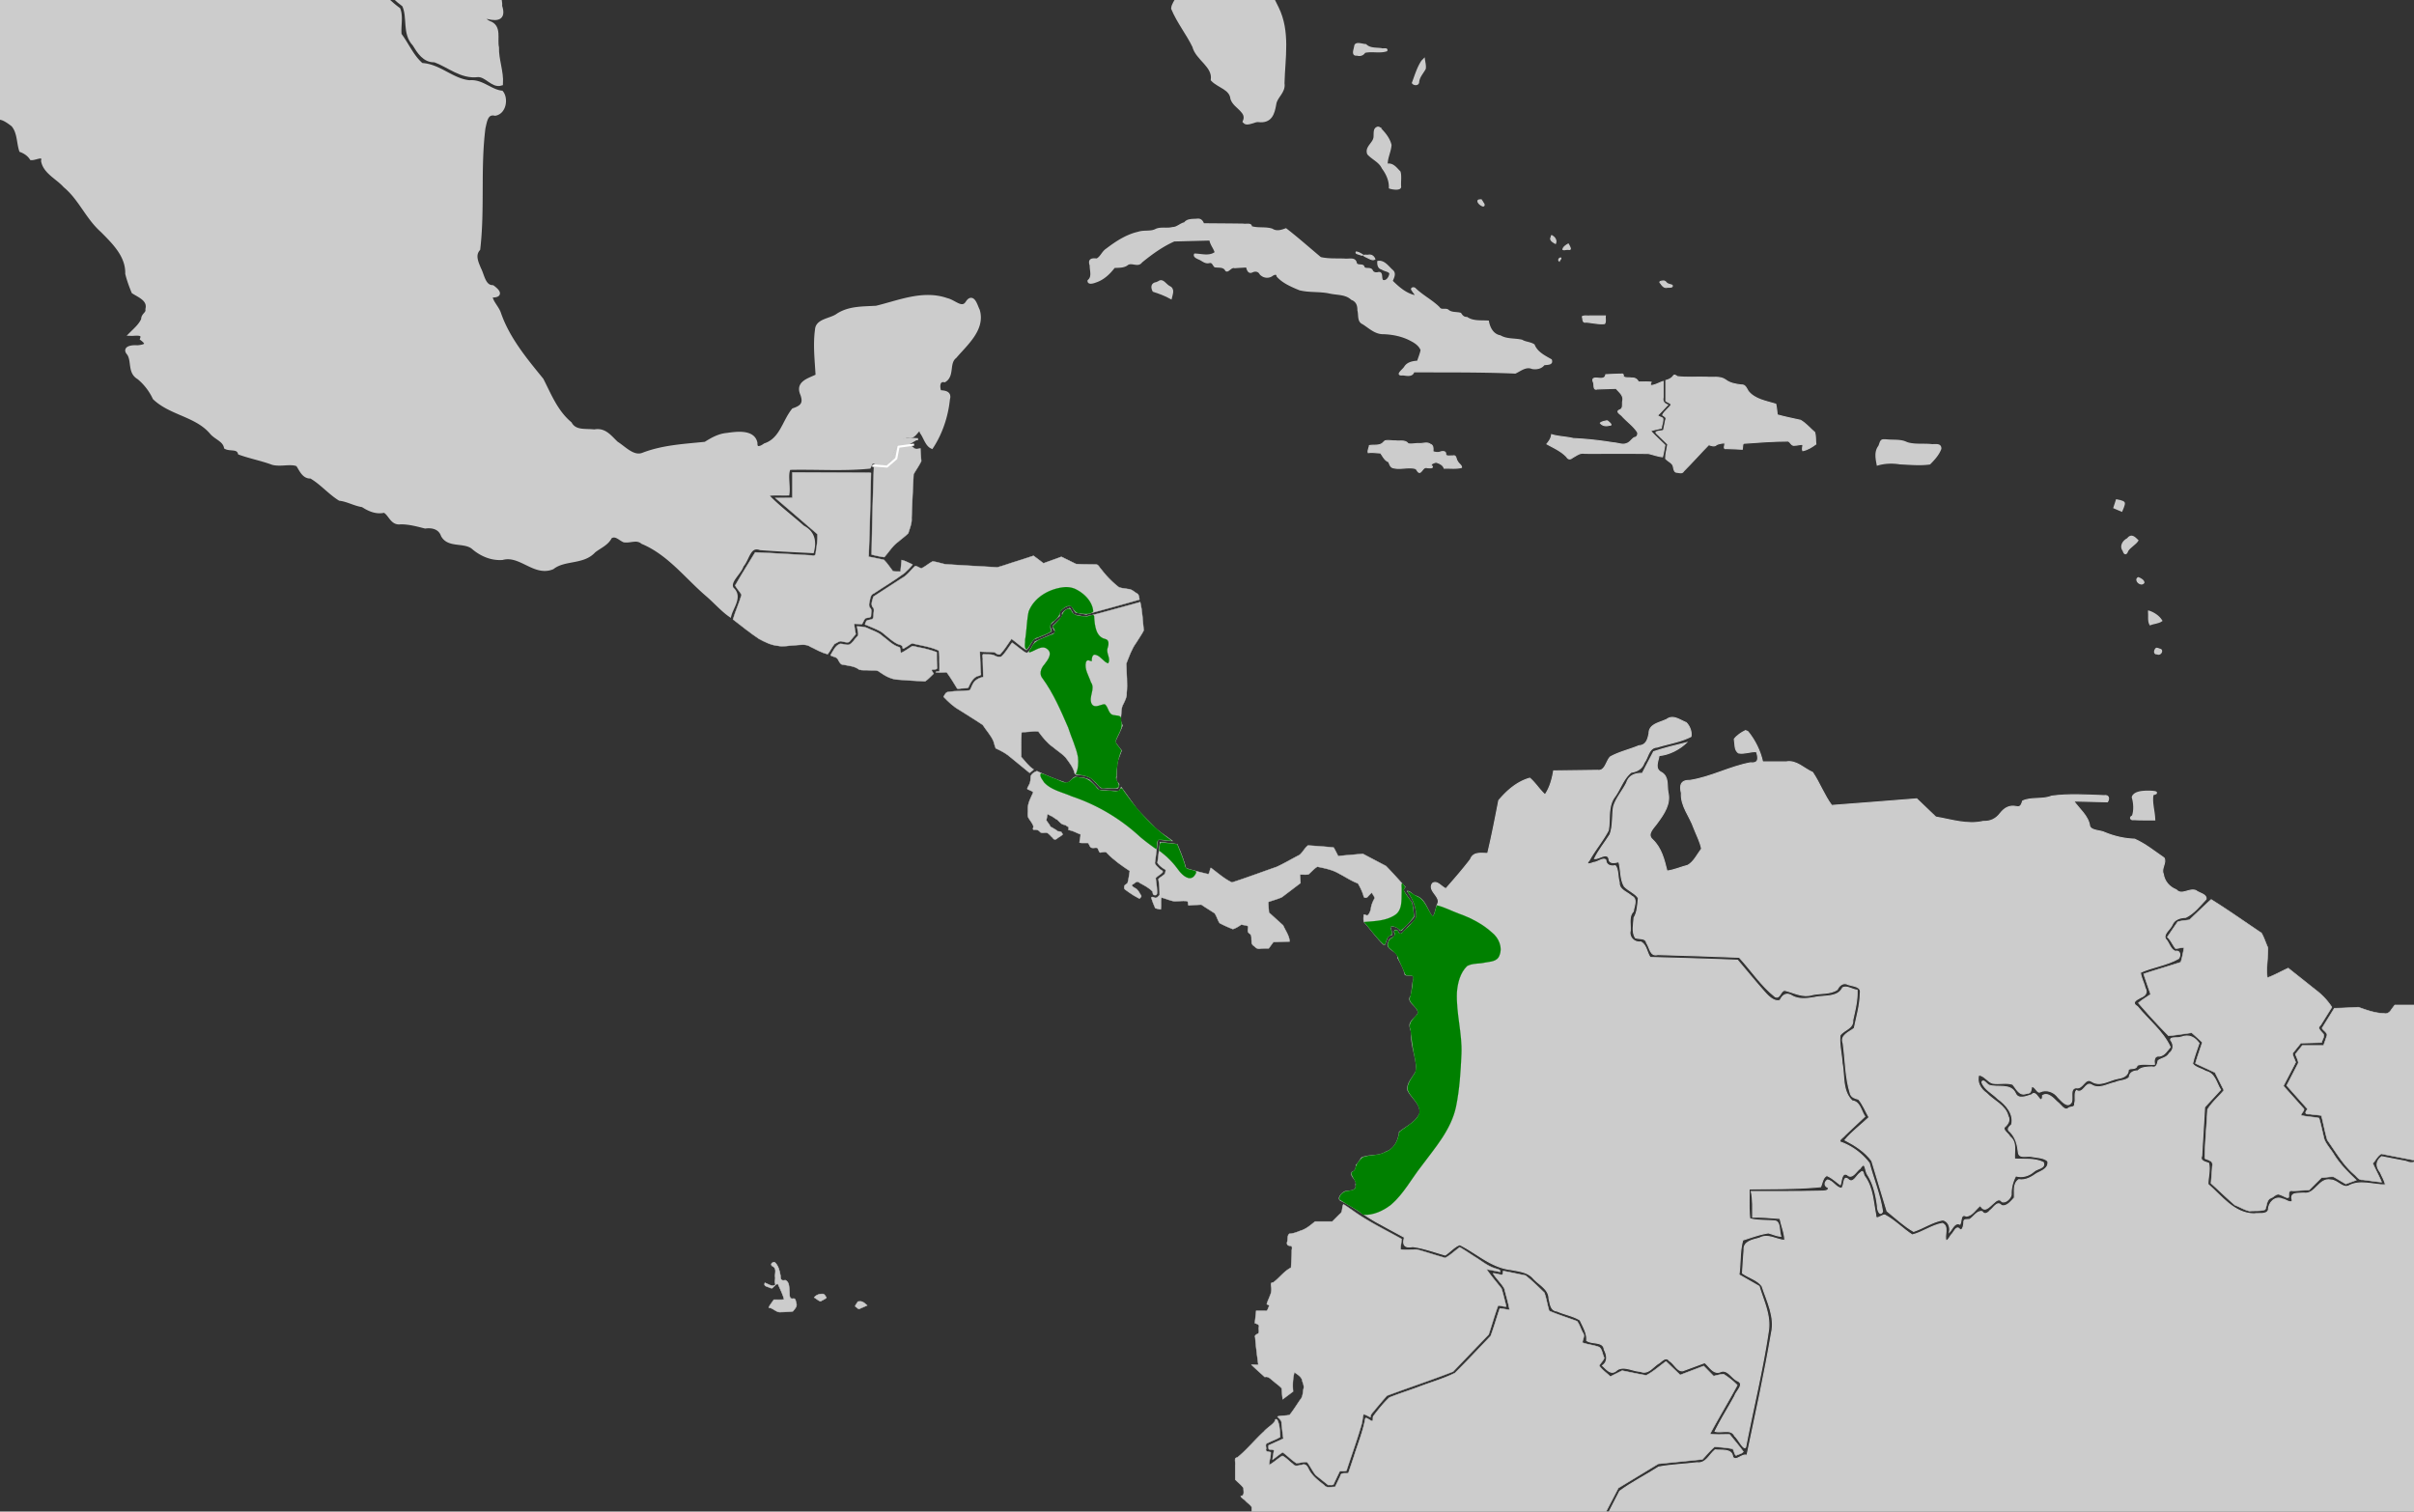 <svg xmlns="http://www.w3.org/2000/svg" width="1458" height="913" viewBox="0 0 385.763 241.565"><rect x="0" y="0" width="385.763" height="241.565" fill="#333333" stroke="none"/><g style="display:inline"><path style="fill:#ccc;stroke:#ccc;stroke-width:.343px;stroke-linecap:butt;stroke-linejoin:miter;stroke-opacity:1" d="M338.273 79.969s1.058.18 1.12.42c.062.241-.373 1.204-.373 1.204l-1.12-.481z"/><path style="opacity:1;fill:#ccc;fill-opacity:1;stroke:#ccc;stroke-width:.246;stroke-miterlimit:4;stroke-dasharray:none;stroke-opacity:1" d="M-29.327-11.31c-.804.109-1.014 1.14-.917 1.762.547.296 1.432.146 1.398-.6.006-.369.02-1.1-.481-1.163zM-36.775-13.638c-.092.83.732 1.45 1.38 1.836.181-.41.107-.943-.395-1.086-.338-.231-.614-.576-.985-.75zM216.46 7.705c-.1.394-.351 1.178.384 1.063.508.161.97 0 1.232-.43 1.132-.282 2.398.114 3.497-.253.19-.432-.637-.141-.84-.276-.847-.116-1.85.01-2.475-.644-.542-.016-1.646-.477-1.728.2l-.07.34zM227.248 9.765c-.708 1.057-1.056 2.314-1.506 3.484.2.32.938.367.925-.17.093-.816.684-1.413 1.052-2.096.087-.521-.079-1.042-.14-1.558l-.33.34zM220.189 20.36c-.829.186-.412 1.284-.645 1.869-.286.805-1.327 1.394-.938 2.373.71.795 1.85 1.225 2.322 2.247.684.937 1.186 2 1.138 3.171.282.13 1.833.412 1.716-.239-.06-.76.112-1.609-.09-2.314-.562-.554-1.116-1.4-2.057-1.176-.02-1.083.551-2.066.615-3.122-.26-1.068-1.036-2.001-1.828-2.756a.41.41 0 0 0-.233-.054zM191.184 35.08c-.648.036-1.484-.024-1.872.56-.7.129-1.188.772-1.955.766-.847.23-1.808-.065-2.606.272-.816.472-1.921.166-2.823.473-1.915.427-3.581 1.534-5.107 2.696-.643.41-.877 1.259-1.556 1.586-.863-.107-1.329.058-1.009.982-.02.81.413 1.822-.345 2.428-.051.61.832.333 1.174.194 1.246-.402 2.219-1.338 2.968-2.328.753-.057 1.572.037 2.19-.502.712-.354 1.633.423 2.162-.338 1.6-1.308 3.326-2.561 5.222-3.399l5.747-.148c.103.747.67 1.342.86 2.033-.975.739-2.205.313-3.306.284-.215.44.603.67.906.837.447.242.812.582 1.379.461.562-.161.648.396.932.668.62.103 1.422-.087 1.758.605.355.34.794-.672 1.403-.464.642-.055 1.285-.08 1.927-.122.102.438.284 1.123.91.778.487-.212 1.006-.11 1.252.369.498.564 1.351.68 1.955.186.318-.188.717-.3.774.186.916 1.03 2.286 1.597 3.552 2.128 1.558.395 3.206.174 4.782.517 1.203.274 2.589.124 3.532 1.02.828.316 1.056.984 1.045 1.792.211.717-.083 1.757.777 2.115 1.027.648 1.976 1.62 3.297 1.572 1.557.063 3.093.385 4.457 1.14.65.333 1.34.84 1.567 1.53-.13.618-.373 1.206-.573 1.805-.79.05-1.641.198-2.075.922-.293.47-1.553 1.325-.304 1.194.616.063 1.495.307 1.724-.492 5.412.023 10.827-.035 16.236.2.849-.401 1.71-1.154 2.712-.73.686.12 1.452-.027 1.865-.598.476-.099 1.425.04 1.153-.741-1.07-.606-2.28-1.195-2.744-2.389-.565-.386-1.345-.363-1.938-.726-1.15-.264-2.422-.081-3.457-.7-1.173-.199-1.74-1.322-1.918-2.353-1.154-.077-2.414.104-3.407-.582-.488.027-.793-.288-1.02-.666-.665-.191-1.465-.01-2.025-.54-.455-.247-1.065.143-1.401-.394-1.152-1.145-2.649-1.883-3.813-3.012-.212-.26-.789-.098-.431.247.089.27.597.681.473.903-1.516-.287-2.715-1.368-3.756-2.386.2-.543.63-1.219.036-1.705-.631-.556-1.297-1.58-2.264-1.401-.02.485.058 1.03.644 1.161.357.281 1.113.314 1.288.697-.014.56-.545 1.427-1.203 1.172-.356-.414.068-1.466-.777-1.222-.413.074-.786-.054-.925-.44-.301-.442-1.102-.036-1.299-.484-.079-.569-1.062-.065-1.23-.656-.17-.902-1.142-.511-1.82-.598-1.285-.051-2.647.049-3.874-.248-1.838-1.536-3.627-3.13-5.526-4.597-.72.274-1.508.52-2.21.056-1.075-.352-2.304-.054-3.341-.413.053-.588-.875-.28-1.236-.385-2.133-.033-4.265-.04-6.398-.061-.19-.53-.494-.837-1.115-.715z"/><path style="opacity:1;fill:#ccc;fill-opacity:1;stroke:#ccc;stroke-width:.246;stroke-miterlimit:4;stroke-dasharray:none;stroke-opacity:1" d="M184.841 45.188c-.813.114-.862.716-.539 1.33.955.303 1.937.67 2.828 1.17.16-.726.567-1.533-.347-1.92-.521-.28-.986-1.228-1.62-.727l-.322.147zM236.517 31.96c-.705.026-.042.716.263.834.412.28.445-.104.196-.365-.113-.167-.197-.488-.46-.468z"/><path style="opacity:1;fill:#ccc;fill-opacity:1;stroke:#ccc;stroke-width:.174;stroke-miterlimit:4;stroke-dasharray:none;stroke-opacity:1" d="M218.529 41.172c.338.161.866.496 1.183.236-.213-.49-.58-.745-1.137-.613-.825-.072-.823.054-.08.36z"/><path style="opacity:1;fill:#ccc;fill-opacity:1;stroke:#ccc;stroke-width:.174;stroke-miterlimit:4;stroke-dasharray:none;stroke-opacity:1" d="M216.734 40.276c-.177.274.45.322.619.421.115.07.687.17.292-.042-.282-.158-.582-.348-.91-.38zM247.851 37.963c-.225.448.42.776.716.941.206-.504-.1-.973-.555-1.216-.112-.161-.104.232-.16.275zM250.595 39.01c-.318.194-.803.474-.825.87.247.098.618-.086.91-.021.56.128.06-.58-.037-.832-.01-.013-.029-.025-.048-.017zM249.397 41.225c-.231.033-.43.316-.218.488.01-.103.363-.403.218-.488zM254.105 50.497c-.392.057-.911-.1-1.243.112.128.329-.009.996.571.868.99.06 1.998.349 2.985.237.217-.348.064-.828.116-1.218h-2.429zM265.777 44.91c-.222.018-.775.061-.39.362.266.407.56.783 1.115.629.222-.003.916.065.697-.32-.348-.127-.76-.16-1-.499-.112-.109-.257-.199-.422-.173zM221.029 70.74c-.55.588-1.473.33-2.193.477-.03.354-.3.802-.181 1.122.643-.1 1.312.037 1.963.05.381.497.66 1.203 1.298 1.41.177.384.26.88.782.969 1.147.282 2.378-.205 3.518.12.284.166.434.908.86.488.309-.32.487-.804 1.037-.627.575.028 1.105.083.541-.476.153-.19.697-.466.98-.369.486.167.986.418 1.154.93.913-.05 1.885.114 2.764-.133.014-.36-.5-.604-.627-.945-.315-.325-.151-1.08-.792-.88-.336-.066-1.036.174-1.12-.292.082-.523-.586-.447-.91-.318-.37.12-.757.037-1.115-.076.006-.437.106-1.015-.444-1.191-.497-.393-1.2-.048-1.79-.11-.57-.016-1.22.16-1.742.03-.436-.646-1.344-.345-2.003-.458-.553.025-1.175-.126-1.686.003l-.294.277zM256.746 67.26c-.324.074-.762.136-.995.35.35.45.923.5 1.444.347.59.047-.066-.478-.274-.646a.303.303 0 0 0-.175-.05z"/><path style="opacity:1;fill:#ccc;fill-opacity:1;stroke:#ccc;stroke-width:.174;stroke-miterlimit:4;stroke-dasharray:none;stroke-opacity:1" d="M258.689 59.796c-.695.014-1.388.056-2.082.085-.101.635-.623.624-1.171.572-.627-.08-1.12-.047-.784.673.153.402-.094 1.27.605 1.038l2.993-.098c.489.583 1.277 1.15 1.067 2.006-.104.503.149 1.192-.457 1.435-.78.294.187.7.432 1.06.785.839 1.774 1.532 2.389 2.501.129.389-.079.835-.53.872-.414.284-.67.765-1.183.94-.676.303-1.438-.09-2.142-.108a55.572 55.572 0 0 0-6.405-.685c-1.138-.275-2.374-.289-3.47-.617-.048.575-.39 1.046-.745 1.485 1.107.616 2.302 1.13 3.173 2.07.262.434.606.377.954.076.6-.306 1.145-.8 1.87-.65 3.412.015 6.832-.03 10.238.023.74.17 1.485.45 2.23.527.169-.608.255-1.236.38-1.854-.761-.76-1.588-1.488-2.296-2.283.558-.201 1.153-.292 1.73-.437.035-.513.316-1.052.227-1.55-.204-.232-.733-.226-.801-.536.558-.509 1.053-1.083 1.578-1.625-.575-.22-.863-.595-.715-1.202v-2.54c-.632.186-1.235.6-1.895.637-.297-.135-.084-.375-.03-.522-.67-.087-1.357-.019-2.034-.04-.178-.442-.586-.68-1.074-.627-.426-.096-1.01.052-1.348-.244.076-.228-.01-.481-.32-.383-.128-.001-.256 0-.384.001z"/><path style="opacity:1;fill:#ccc;fill-opacity:1;stroke:#ccc;stroke-width:.174;stroke-miterlimit:4;stroke-dasharray:none;stroke-opacity:1" d="M267.299 60.227c-.285.305-.683.473-1.085.582v3.267c.253.203.763.31.86.619-.387.59-1.087 1.002-1.372 1.632.296.218.72.395.468.821l-.322 1.616c-.31.181-1.539.108-1.14.484L266.515 71c-.1.76-.353 1.535-.34 2.293.416.477 1.201.684 1.256 1.408.078.337.135.826.62.78.36.067.786.207.993-.196 1.373-1.374 2.651-2.831 4.014-4.214.421.122.917.366 1.27-.023.394-.166.887-.259 1.289-.257.109.339-.356 1.053.277.894.843.014 1.686.07 2.528.11.064-.302 0-.687.173-.945 2.384-.181 4.778-.354 7.17-.36.375.147.524.81 1.05.669.4.022 1.054-.234 1.29-.086.009.297-.135.703-.022.952.781-.15 1.46-.595 2.088-1.048-.08-.611 0-1.293-.176-1.861-.748-.649-1.403-1.437-2.264-1.943-1.247-.27-2.498-.526-3.727-.867-.062-.575-.11-1.153-.238-1.718-1.545-.474-3.36-.738-4.406-2.069-.266-.426-.452-1.07-1.106-.994-.895-.11-1.813-.257-2.534-.826-.88-.611-2.019-.313-3.025-.41-1.545-.055-3.11.09-4.643-.098-.367-.207-.45-.431-.753.036z"/><path style="opacity:1;fill:#ccc;fill-opacity:1;stroke:#ccc;stroke-width:.246;stroke-miterlimit:4;stroke-dasharray:none;stroke-opacity:1" d="M300.904 70.326c-.472.057-.443.796-.71 1.102-.586.869-.347 1.927-.173 2.855 1.17-.34 2.384-.387 3.588-.189 1.58.069 3.201.245 4.762.02.694-.695 1.414-1.49 1.745-2.405.025-.883-.969-.53-1.564-.627-1.27-.12-2.623.083-3.838-.313-.966-.506-2.174-.312-3.243-.439a9.856 9.856 0 0 0-.567-.004z"/><path style="opacity:1;fill:#ccc;fill-opacity:1;stroke:#ccc;stroke-width:.347;stroke-miterlimit:4;stroke-dasharray:none;stroke-opacity:1" d="M342.895 126.53c-.68.017-1.88.157-2.063.88.277.95.346 2.111.015 3.05-.487.142-.337.548.163.445 1.078.08 2.16.034 3.24.046-.04-1.333-.543-2.745-.267-4.045.2.017.896-.194.363-.307-.478-.081-.967-.074-1.451-.069z"/><path style="opacity:1;fill:#ccc;fill-opacity:1;stroke:#ccc;stroke-width:.246;stroke-miterlimit:4;stroke-dasharray:none;stroke-opacity:1" d="M339.96 86.138c-.695.353-1.174 1.192-.634 1.874.174.612.465.598.655.013.405-.664 1.22-1.02 1.625-1.648-.521-.503-1.02-1.044-1.6-.27zM341.692 92.354c-.603.375.426 1.347.879.758.014-.338-.574-.67-.879-.758zM343.383 97.699c.067.677-.108 1.502.209 2.101.586-.223 1.338-.248 1.831-.602-.433-.706-1.242-1.243-2.04-1.499zM344.593 103.637c-.28.223-.445.938.167.83.448.307.994-.62.34-.691-.16-.065-.33-.14-.507-.139z"/><path style="opacity:1;fill:#ccc;fill-opacity:1;stroke:#ccc;stroke-width:.615;stroke-miterlimit:4;stroke-dasharray:none;stroke-opacity:1" d="M-65.054-44.09c.652 1.138.311 2.743 1.205 3.703 5.216-.04 10.435-.89 15.65-1.258.564.213 2.533-.768 2.203.286-.242.674-.716 1.821.471 1.867 8.552 3.148 17.12 6.27 25.764 9.176 6.638-.008 13.275-.048 19.913-.074.375-1.106-.817-3.534.74-3.643 4.122-.345 8.273-.155 12.407-.208 2.89 2.71 5.361 5.894 8.596 8.227 1.237.66 3.002.665 3.194 2.334l3.753 8.476c2.925 1.256 5.742 2.909 8.787 3.813 1.982-1.367 2.296-4.066 3.28-6.09.837-.062 1.957-.053 2.22-1.02 1.276-.137 2.486.922 3.846.538 1.523-.277 2.952-.29 3.957 1.03 1.466 1.357 3.421 2.36 4.574 3.945C57.696-7.978 59.95-2.6 64.55.808c.927 1.989-.02 4.495 1.648 6.258.737 1.206 1.626 2.658 3.279 2.583 2.286.836 4.26 2.694 6.878 2.367 1.398-.061 2.392 1.792 3.718 1.363.13-1.908-.69-3.844-.64-5.795-.307-1.381.485-3.36-1.273-3.938-.694-.352-1.735-1.193-.172-.897 1.713.415 2.552.031 1.943-1.786.167-1.008-.94-3.102.794-2.731 1.252-.176 1.185-1.564 1.578-2.372 1.173-.277 2.412-.493 3.365-1.347 1.094-.457 1.365-1.358.42-2.136.12-.814 1.773-1.123 2.202-.257 1.192.6 2.603-.503 3.792-.78 2.242-.807 3.249-3.095 5.305-4.2 2.242-1.59 4.51-3.503 7.457-3.481 2.305-.12 4.747-1.224 6.87.071 1.974.924 4.329 1.62 6.42.85-.82-.755-.94-2.54.273-2.915 2-.539 2.738 1.628 4.124 2.49 1.523.808 2.12 2.692 3.924 3.039.883.358.878 1.813 1.827.56 1.213-.705 3.242-1.886 4.248-.27.613.573.273-1.291-.224-1.634-.432-.258-.921-1.084.01-.795 1.12.094 2.399.71 3.438.53-.74-1.233-.663-1.839.952-2.024 1.04.062 1.07-1.876.648-1.81-.677.516-2.108 1.358-2.77.53.253-.96-.623-1.605-1.53-1.138-.855.477-2.205-.329-2.13-1.082.63-1.52 1.53-1.928 3.018-1.217 4.372.69 8.6-1.162 12.975-.81.43-.525.637-1.912 1.33-2.008.84.92.949 2.93 2.639 2.318 1.252-.027 2.832.071 3.403-1.29.992 1.044 2.36 1.5 3.773.981.822.092 1.93-.711 2.62-.288.075 1.312 2.085.877 2.868 1.611 2.02 1.059 4.116 2.343 5.178 4.356 3.042-.624 5.628-2.583 8.627-3.267 3.225 1.538 4.872 4.947 7.433 7.249.607.32 1.633.028 1.64 1.045.412 1.425.742 2.87 1.118 4.304-1.594 1.44-1.3 3.667-1.517 5.568.482-.147 1.5-2 1.816-.919 1.448 1.51-.3 2.478-.388 3.649.888 2.132 2.379 3.98 3.373 6.028.5 2.02 3.252 3.096 2.967 5.354 1.007 1.048 2.961 1.33 3.133 3.045.477 1.377 2.69 1.946 1.971 3.66.456.5 1.579-.336 2.244-.218 1.856.216 2.242-1.083 2.497-2.574.167-1.273 1.546-1.951 1.316-3.328.094-4.012.955-8.253-.918-12.028-.936-1.93-2.047-3.822-2.037-6.028-.017-1.576-.402-3.021-1.533-4.2-1.665-2.147-3.07-4.507-3.415-7.216-.478-2.614-1.599-5.1-2.068-7.69.844-1.985.477-4.251 1.498-6.212.82-1.594.96-4.001 2.845-4.772.644-1.133.365-3.037 1.652-3.73.364.145 1.445 1.265 1.436.342-.51-.6-.464-1.592.584-1.31 1.592.295 2.819-.25 3.728-1.539 1.246-1.39 2.733-2.588 4.673-2.848 1.5-.525-.72-.418-1.18-.453-31.456-.32-62.917-.152-94.376-.214-60.393-.006-120.785-.002-181.177-.003l.277.5z"/><path style="opacity:1;fill:#ccc;fill-opacity:1;stroke:#ccc;stroke-width:.615;stroke-miterlimit:4;stroke-dasharray:none;stroke-opacity:1" d="M-47.66-40.689c-5.138.64-10.313.994-15.468 1.493 1.112.562 1.555 1.647 1.143 2.79-.055 1.502 2.296 2 1.899 3.656-.314 1.155.952 1.54 1.204 2.489 1.234 1.025 1.213 2.63 1.917 3.909 1.06.826 1.61 1.995 1.37 3.326-.062 1.398 2.069 1.651 1.797 3.178-.16 2.998 2.574 4.928 5.042 6.148 3.102 1.998 5.946 4.57 7.979 7.563-1.063 1.585-.28 3.6-.91 5.282-1.492.715-3.358.013-4.981.038-1.478-.37-1.725-.164-.56.909 1.064 1.122 3.1 1.509 3.121 3.326.487 1.032 2.022.295 2.754 1.127 1.442.573 2.265 2.298 3.815 2.517 1.818-.063 1.37-2.566 2.636-3.146 1 .447.863 1.478.494 2.261.293.884.692 1.759.735 2.689 1.477.704 2.966 1.514 4.426 2.267 2.576 2.686 2.978 6.802 1.684 10.158-.353.88-.824 2.12.737 1.748 1.048-.178 2.105.028 2.14 1.21.662.388 1.642.294 2.088 1.116 1.37 1.615 3.469 2.374 4.82 4.04 1.18 1.246 2.517 2.356 4.03 3.15 1.033.963 1.164 2.384 1.119 3.655.882 1.296 2.507.629 3.323-.347 1.968-1.374.822-4.278-.895-5.388-.963-.786-.25-2.364-1.64-2.882-.495-.408-1.468-1.32-1.536-.163-.911.26-2.608.404-3.148-.054-.227-3.883-2.008-7.54-3.73-10.999-.723-1.273-2.08-2.293-1.79-3.913-.28-2.205-.946-4.567-3.094-5.732-1.647-1.333-2.904-3.083-4.09-4.804-.273-1.541-2.317-1.925-2.978-3.034-.015-1.755.281-3.691-.986-5.127-.734-.66-2.16-.16-3.11-.329.878-.55 1.649-1.575.573-2.356-.783-.73-2.914.137-2.698-1.466.48-1.64-.83-2.576-1.91-3.603l-5.477-5.452c-.346-2.638.341-5.672-1.597-7.864-1.194-1.455.212-3.297.31-4.903.1-.735.264-1.806 1.294-1.215 1.82.393 3.33 1.626 4.8 2.517.16-.407-.526-1.801.417-1.282 1.703.72 2.605 2.426 4.042 3.408.885.229 2.664-.397 2.49 1.093.567 2.333.178 5.252 2.377 6.876.825 1.2.3 2.836 1.192 4.07.731 1.12.948 3.119 2.547 3.312.522 1.326.173 3.288 1.923 3.895 1.614.357.515 2.255 1.772 2.96 1.934 1.641 3.833 3.558 6.23 4.463.742.742 2.723-.224 2.578 1.307-.284 1.19-.871 2.679.406 3.584 1.058 1.206 2.701 1.458 4.129 1.913.103 1.012 1.025 1.727.914 2.807.998.285 2.54-.558 3.134.769.586 1.112 1.82 2.542.562 3.615-.606.932-2.07 2.586-.427 3.329 2.173 1.006 4.11 2.41 6.058 3.73.842-.46 2.036.482 2.728 1.004 1.005 1.154.872 2.764 1.295 4.076.692.26 1.286.685 1.663 1.265.645.054 2.112-.864 1.851.433.321 1.784 2.384 2.678 3.515 3.972 2.44 2.013 3.57 5.053 5.936 7.149 1.906 1.917 4.071 4.02 3.998 6.89.244.997.608 1.985.99 2.907 1.039.661 2.608 1.248 2.234 2.78.118.761-.697.846-.681 1.632-.397.932-1.195 1.61-1.905 2.318.703.025 2.112-.304 1.732.772 1.158.88.706 1.219-.732 1.35-.642-.07-2.262.042-1.387.998.816 1.2.08 2.99 1.603 3.854a9.38 9.38 0 0 1 2.518 3.261c2.616 2.492 6.741 2.696 9.112 5.522.737.861 2.037 1.176 2.285 2.348.728.379 1.903-.084 2.223.913 1.709.615 3.546.961 5.261 1.601 1.287.349 2.908-.23 4.006.263.528.786.964 2.005 2.106 1.914 1.684.964 2.956 2.521 4.612 3.558 1.284.158 2.378.836 3.66 1.025 1.047.678 2.18 1.19 3.458.883.978.487 1.197 2.08 2.616 1.855 1.37-.001 2.656.35 3.91.674 1.201-.164 2.394.161 2.82 1.39.933 1.718 3.34.81 4.784 1.878 1.292 1.134 2.932 1.883 4.728 1.758 2.885-.794 5.143 2.689 8.005 1.504 1.913-1.503 4.861-.719 6.598-2.617.925-.754 2.117-1.172 2.633-2.278.863-.582 1.53.27 2.225.575 1.013.158 2.003-.497 2.944.276 4.276 1.787 7.075 5.613 10.496 8.513 1.134.988 2.278 2.27 3.42 3.083.372-1.313 1.767-2.938.377-4.129-.742-1.181 1.2-2.509 1.58-3.751.926-1.018 1.11-3.407 2.944-2.747 2.76.215 5.526.333 8.29.476.405-1.635.112-2.994-1.504-3.83-1.933-1.733-4.18-3.373-5.867-5.234 1.124-.246 2.297-.104 3.44-.145.179-1.272-.344-3.221.25-4.091 4.255-.11 8.558.226 12.786-.19.23-.394.217-1.037.994-.705 1.769.824 2.2-.923 2.92-2.126.516-1.026 1.18-2.25 2.579-2.06.95.094 1.47-2.063 1.91-.626.531.687.831 1.935 1.587 2.3 1.467-2.249 2.35-4.954 2.614-7.605.316-1.038-.602-1.073-1.344-1.12-.312-.687-.368-2.079.778-1.88 1.33-.82.403-2.807 1.662-3.79 1.762-2.071 4.563-4.392 3.679-7.386-.318-.575-.758-2.512-1.616-1.324-.868 1.501-2.135-.078-3.334-.33-3.782-1.345-7.633.34-11.285 1.22-2.103.13-4.302.02-6.142 1.218-1.045.795-3.228.809-3.342 2.25-.347 2.468-.041 4.962.092 7.435-1.375.685-3.285 1.084-2.44 2.953.533 1.496-.055 2.06-1.408 2.513-1.514 1.881-1.92 4.736-4.551 5.606-.62.475-1.56.84-1.509-.331-.367-1.923-3.097-1.53-4.555-1.32-1.306.112-2.412.76-3.452 1.413-3.351.347-6.765.507-9.943 1.733-1.585.643-3.007-1.01-4.271-1.798-1.05-.976-1.877-2.237-3.54-1.904-1.411-.176-3.09.198-3.885-1.246-2.223-1.856-3.27-4.53-4.526-6.995-2.662-3.26-5.413-6.58-6.797-10.575-.304-.97-1.397-1.932-1.363-2.89 1.58.08 1.472-.501.305-1.356-1.417-.017-1.606-1.926-2.138-2.9-.422-1.029-.982-2.205-.133-3.174.75-6.413.018-12.936.833-19.35.248-.982.377-2.594 1.847-2.263 1.5-.255 1.797-2.457 1.02-3.402-1.797-.218-3.153-1.85-5.098-1.656-2.795-.253-4.843-2.637-7.665-2.76-1.536-1.3-2.31-3.25-3.5-4.83-.144-1.31.273-2.87-.189-4.04-4.792-3.518-7.028-9.142-9.334-14.305-1.784-1.28-3.41-2.954-5.286-4.001-2.115-.086-4.296-.394-6.327.133-1.652-.311-1.367 2.033-2.13 3.004-.679 1.49-1.73 3.962-3.878 3.113-3.06-1.022-5.884-2.6-8.824-3.895-1.41-3.23-2.821-6.458-4.232-9.686-3.864-1.028-6.081-4.545-8.916-7.001-1.125-.94-1.923-2.633-3.669-2.142-3.221.03-6.44.192-9.658.314-.482 1.036.48 3.578-1.083 3.486-6.831.055-13.704.347-20.51.257-9.229-3.337-18.543-6.554-27.707-9.995-.13-.414.653-1.272.208-1.473z"/><path style="opacity:1;fill:#ccc;fill-opacity:1;stroke:#ccc;stroke-width:.061;stroke-miterlimit:4;stroke-dasharray:none;stroke-opacity:1" d="M144.674 70.282c-.612.013-.795.713-1.085 1.117-.619 1.051-1.191 2.14-1.85 3.162-.688.049-1.403-.185-2.075-.165a793.91 793.91 0 0 0-.375 14.236c.662.168 1.36.329 2.027.404.741-.814 1.3-1.791 2.219-2.448.529-.468 1.138-.885 1.619-1.384.216-.784.586-1.543.522-2.372.084-2.347.196-4.694.317-7.04.398-.705.895-1.388 1.23-2.106-.066-.675-.103-1.352-.145-2.028-.371.084-.82.217-1.107-.121-.222-.208-.57-.375-.728-.602.033-.22.638-.682.236-.65-.268.004-.537-.003-.805-.003z"/><path style="opacity:1;fill:#ccc;fill-opacity:1;stroke:#ccc;stroke-width:.061;stroke-miterlimit:4;stroke-dasharray:none;stroke-opacity:1" d="M126.622 77.52v2.03l-2.72.032c2.238 1.936 4.51 3.843 6.729 5.793.042.956-.102 1.925-.264 2.87.013.465-.197.653-.667.513-3.008-.157-6.014-.365-9.023-.48-1.065 1.768-2.191 3.511-3.2 5.304.3.517.732.96 1.029 1.473-.394 1.331-.984 2.603-1.373 3.935 1.367 1.056 2.71 2.148 4.152 3.107.948.511 1.937 1.01 3.035 1.113.863.189 1.745-.055 2.617-.077.864-.047 1.827-.287 2.593.24.885.437 1.772.94 2.732 1.183.422-.515.696-1.149 1.11-1.654.408-.149.775-.573 1.236-.374.412.049.971.332 1.257-.116.3-.348.586-.707.881-1.059-.071-.548-.226-1.133-.237-1.662.41-.01.842.088 1.239.048.2-.286.295-.69.54-.916.293-.159.957-.02.903-.458-.022-.435.225-.951-.197-1.263-.25-.418-.017-.943.05-1.39.073-.377.197-.726.596-.873 1.63-1.094 3.332-2.092 4.904-3.264.458-.416.93-.87 1.29-1.346-.576-.249-1.137-.61-1.751-.736-.085.616-.094 1.24-.177 1.857-.399-.044-.869.04-1.225-.082-.48-.596-.887-1.275-1.432-1.806-.806-.187-1.621-.33-2.433-.492.178-4.459.27-8.92.37-13.381-.231-.104-.647-.015-.94-.05-3.875-.03-7.75-.033-11.624-.048v2.03z"/><path style="opacity:1;fill:#ccc;fill-opacity:1;stroke:#ccc;stroke-width:.061;stroke-miterlimit:4;stroke-dasharray:none;stroke-opacity:1" d="M162.297 89.747c-.977.3-1.946.66-2.928.922-2.778-.17-5.561-.31-8.337-.499-.66-.143-1.32-.37-1.985-.452-.625.318-1.158.816-1.785 1.106-.357-.049-.671-.357-1.013-.364-.72.646-1.259 1.49-2.14 1.95l-4.539 2.946c-.14.582-.528 1.332.027 1.826.133.358-.017.805-.01 1.199-.017.252-.025.598-.373.61-.303.13-.77.038-.838.441-.046.13-.283.413 0 .426.822.362 1.688.67 2.456 1.122.857.632 1.61 1.415 2.56 1.918.33.146.943.177.837.676.14.215.44-.131.602-.184.324-.173.623-.473.962-.568 1.405.352 2.883.526 4.199 1.14.193.691.1 1.44.136 2.155v1.157c-.157.059-.539-.01-.592.16.572.093 1.164.008 1.743.018.62.823 1.141 1.71 1.676 2.581.25.128.578-.049.855-.013.303-.044.664.008.931-.14.296-.675.661-1.407 1.345-1.783.313-.124.816-.09.635-.548-.054-1.14-.096-2.28-.139-3.42.79.084 1.6.029 2.382.128.227.19.527.406.838.32.718-.744 1.238-1.645 1.842-2.476.8.582 1.535 1.27 2.381 1.781.35-.267.504-.748.756-1.105.162-.344.355-.656.767-.735.824-.394 1.723-.674 2.49-1.161-.1-.334-.252-.751-.196-1.076l1.484-1.366c-.03-.357-.123-.736.274-.931.388-.428.969-.673 1.533-.748.33.32.457.83.77 1.125.572.088 1.146.255 1.714.296 2.825-.787 5.665-1.54 8.476-2.359-.071-.372-.061-.854-.483-1.018-.436-.282-.825-.67-1.385-.665-.482-.125-1.038-.101-1.471-.323a15.715 15.715 0 0 1-2.751-2.804c-.269-.24-.421-.707-.768-.796-1.094-.037-2.206-.005-3.289-.085l-2.339-1.146-2.856 1.035-1.588-1.198-2.866.926z"/><path style="opacity:1;fill:#ccc;fill-opacity:1;stroke:#ccc;stroke-width:.061;stroke-miterlimit:4;stroke-dasharray:none;stroke-opacity:1" d="M137.066 100.784c.061.365.218.754-.157 1.01-.396.419-.683 1-1.23 1.248-.48.088-.968-.171-1.429-.146-.788.283-1.087 1.101-1.487 1.744-.13.216.337.203.445.305.4.073.678.288.815.662.171.298.36.657.774.627.856.185 1.799.215 2.503.787.525.153 1.131.054 1.689.107.53.072 1.154-.133 1.573.271.895.626 1.894 1.202 3.03 1.224 1.412.115 2.83.198 4.243.263.523-.331.916-.82 1.37-1.23-.169-.291-.614-.705.007-.647.234-.02.646-.044.544-.382-.068-.796-.064-1.596-.063-2.394-.906-.322-1.826-.595-2.778-.752-.38-.055-.782-.234-1.146-.212-.595.359-1.166.807-1.79 1.089-.128-.282-.052-.686-.226-.908-1.14-.305-1.922-1.229-2.842-1.887-.642-.582-1.525-.797-2.295-1.18-.514-.258-1.102-.229-1.662-.278l.112.679zM177.976 97.388c-1.512.392-3.01.868-4.545 1.161-.626-.057-1.237-.209-1.852-.33l-.615-1.045c-.493.164-1.023.453-1.25.92.144.356-.021.598-.324.813l-1.155 1.123c.02.413.236.772.565 1.028l-3.395 1.48c-.405.6-.671 1.338-1.253 1.802-.456-.015-.78-.454-1.15-.673-.424-.31-.843-.681-1.273-.954-.57.737-1.015 1.588-1.71 2.222-.369.123-.848.022-1.151-.206-.523-.213-1.143-.1-1.703-.172-.32.042-.036.676-.113.956.026.896.06 1.791.077 2.687-.71.137-1.399.51-1.696 1.177-.193.293-.25.728-.486.945-1.106.153-2.232.069-3.331.252-.48 0-.639.453-.83.793.751.78 1.537 1.538 2.496 2.081 1.244.81 2.539 1.566 3.758 2.4.561.86 1.287 1.636 1.708 2.575.14.383.208.807.375 1.173.887.396 1.74.864 2.46 1.512.984.798 1.962 1.604 2.943 2.406.21-.18.496-.33.654-.54-.807-.516-1.353-1.312-1.984-2.004.027-1.297-.055-2.602.05-3.895.182-.141.519-.03.748-.097.642-.013 1.305-.178 1.936-.078.678.907 1.371 1.824 2.324 2.483.657.556 1.41 1.025 2.007 1.636.566.77 1.193 1.526 1.444 2.459.044.304.317.384.593.367.912.038 1.94.195 2.527.951.357.376.711.754 1.067 1.13.915.042 1.831.042 2.747.035.156-.316.375-.64-.01-.894-.42-.328-.182-.848-.198-1.294.088-.75.013-1.532.214-2.258l.588-1.567c-.342-.462-.738-.903-1.037-1.385.371-.872.863-1.706 1.177-2.595-.11-.425-.406-.806-.257-1.26.107-.752-.005-1.556.414-2.23.244-.542.56-1.067.507-1.679.172-1.581-.04-3.177-.053-4.751.458-1.13.832-2.308 1.567-3.31.394-.666.889-1.31 1.219-1.99-.173-1.509-.206-3.042-.563-4.524l-4.232 1.164z"/><path style="opacity:1;fill:#ccc;fill-opacity:1;stroke:#ccc;stroke-width:.061;stroke-miterlimit:4;stroke-dasharray:none;stroke-opacity:1" d="M165.635 123.256c-.369.13-.738.406-.915.75-.043.5-.006 1.024-.302 1.467-.062.259-.52.658-.03.735.224.14.587.213.73.415-.385.88-.923 1.752-.859 2.745.035.423-.09.893.061 1.285.262.476.682.892.828 1.416.004.17-.225.56.11.54.348-.032.718.01.919.328.261.312.756.087 1.122.155.358.133.598.542.91.784.257.443.559.316.876.005l.095-.065c.032-.021.126-.058.158-.08l.495-.368c.032-.023-.26-.399-.228-.422.032-.022-.59-.09-.559-.113.032-.022-1.209-.73-1.177-.752.031-.023-.688-.974-.656-.997.032-.023.154-.945.186-.967.032-.022.641.355.673.333.032-.022.805.565.838.543.032-.022.757.735.79.714.032-.021.527.195.56.174.032-.02.423.29.456.27.032-.02.023.235.056.215.033-.02-.085.285-.051.267.033-.019.164.057.198.04.684.141 1.106.45 1.757.668.013.45-.152.905-.17 1.337.441.087.91.017 1.363.041.237.234.284.794.667.78.31.078.863-.197.94.222.122.18.166.66.493.508.355-.025.775-.207.99.17 1.059 1.087 2.311 1.96 3.582 2.797-.105.65-.178 1.321-.359 1.951-.202.19-.584.29-.517.635-.128.39.44.533.649.762.56.404 1.15.765 1.77 1.078.138-.158.46-.368.21-.583-.257-.422-.453-.917-.95-1.126-.319-.208-.766-.418-.2-.64.307-.278.616-.53.976-.175.728.406 1.526.785 2.079 1.408.009.25.026.554.373.55.412.03.347-.499.322-.761-.014-.662-.145-1.325-.217-1.973.327-.353.807-.572 1.12-.923.1-.29-.388-.368-.521-.566-.264-.257-.595-.54-.729-.864.19-1.242.284-2.5.48-3.739.212-.152.557.044.809.016.507.047 1.047.145 1.537.15-1.064-.804-2.252-1.47-3.14-2.476-.85-.893-1.771-1.732-2.571-2.665l-2.498-3.467c-.153.34-.233.79-.721.618-.924-.031-1.85-.037-2.773-.12-.55-.553-1.054-1.17-1.631-1.683-.496-.183-.996-.38-1.534-.343-.35.019-.795-.251-1.02.121-.336.262-.617.696-1.065.764-1.473-.52-2.94-1.077-4.351-1.736-.131-.076-.274-.167-.434-.152z"/><path style="opacity:1;fill:#ccc;fill-opacity:1;stroke:#ccc;stroke-width:.061;stroke-miterlimit:4;stroke-dasharray:none;stroke-opacity:1" d="M185.383 134.605c-.148 1.098-.26 2.2-.418 3.298.33.476.81.823 1.312 1.115-.027.336-.055.708-.41.873-.23.22-.593.37-.753.62.147.831.198 1.674.195 2.517-.273.263-.512.647-.927.379-.16-.082-.491-.093-.37.175.17.534.38 1.07.614 1.575.282.054.593.16.863.18.117-.617-.025-1.296.108-1.894.688.169 1.35.479 2.042.596.69.01 1.394-.12 2.075-.018.233.146.05.598.253.687.667-.08 1.34-.095 2.01-.132.689.483 1.424.91 2.118 1.378.354.478.474 1.11.81 1.578.68.362 1.387.677 2.108.954.501-.152.937-.443 1.364-.73.333.113.838.098 1.065.29.031.398-.212.897.225 1.146.439.267.256.809.347 1.23-.064.394.154.649.483.849.264.307.59.434.996.328.418-.025.838-.038 1.257-.034l.736-1.011 2.599-.088c-.057-.943-.665-1.733-1.036-2.578l-2.264-2.052c-.043-.56-.1-1.122-.104-1.685.722-.271 1.495-.451 2.185-.78l2.96-2.246-.085-1.354c.45-.029.95.057 1.372-.042.464-.403.872-.9 1.398-1.22 1.218.257 2.472.489 3.54 1.147.987.501 1.9 1.144 2.95 1.521.4.68.742 1.394.939 2.154.188.268.585.127.72-.123.185-.183.35-.395.563-.545.137.291.416.586.451.884-.313.555-.569 1.142-.612 1.78-.114.336-.23.747-.53.966-.2.034-.429-.184-.597-.118-.04.37-.078.784.005 1.134 1.033 1.155 1.924 2.429 3.021 3.528.113.142.365.25.385-.025.233-.417.27-.993.67-1.297.238-.011.568-.106.422-.406-.074-.374-.253-.783-.27-1.138.556.1 1.213.145 1.534.668.252.363.521-.366.78-.501.482-.528 1.032-1.022 1.464-1.578a16.752 16.752 0 0 0-.293-2.254c-.463-.695-1.016-1.356-1.405-2.086.043-.215.495-.416.188-.617-.966-1.081-1.94-2.167-2.953-3.2l-3.698-1.946c-1.313.119-2.627.222-3.938.355-.244-.453-.46-.932-.725-1.367-1.363-.14-2.742-.238-4.104-.324-.539.413-.824 1.084-1.342 1.505-1.23.629-2.417 1.345-3.672 1.919-2.378.827-4.74 1.717-7.135 2.487-1.25-.589-2.28-1.54-3.378-2.34-.18.309-.16.763-.393 1.017-1.2-.29-2.41-.586-3.583-.95-.354-1.315-.851-2.599-1.399-3.845a58.06 58.06 0 0 0-2.732-.308z"/><path style="opacity:1;fill:#ccc;fill-opacity:1;stroke:#ccc;stroke-width:.173;stroke-miterlimit:4;stroke-dasharray:none;stroke-opacity:1" d="M265.58 115.292c-.932.339-2.08.74-2.052 1.911-.2.956-.433 1.912-1.627 1.983-1.494.626-3.196 1.011-4.565 1.781-.687.695-.813 2.333-2.027 2.145l-7.03.092c-.222 1.317-.61 2.74-1.377 3.823-.885-.79-1.597-1.952-2.44-2.657-2.027.565-3.687 2.04-4.954 3.561-.548 2.83-1.1 5.658-1.768 8.463-1.083-.002-2.304-.27-2.752.954-1.235 1.614-2.574 3.149-3.918 4.678-.682-.218-1.416-1.38-2.146-.843-.852 1.205 1.503 2.147.784 3.348-.242.682-.345 1.544-.734 2.112-.981-1.124-1.155-2.99-2.817-3.457-.416-.136-.82-.707-1.182-.717.826 1.118 1.378 2.392 1.419 3.789.096.944-1.136 1.507-1.647 2.264-.356.296-.946 1.259-1.343.467-.173-.537-.743-.328-.478.182.328.75-.894.643-.966 1.334-.775 1.22 1.572 1.4 1.436 2.575.449.859.968 1.696 1.158 2.657.436.28 1.466-.226 1.398.651-.271.911-.24 1.883-.457 2.807-.716.782.692 1.452.978 2.145.68.74-.697 1.378-.965 2.007-.523.63.24 1.418.074 2.157-.004 1.89.841 3.636.79 5.538-.389 1.066-1.645 2.033-1.363 3.232.598 1.202 2.158 2.233 1.9 3.687-.622 1.424-2.114 2.065-3.267 2.976-.127 1.323-.79 2.75-2.208 3.208-1.157.735-2.609.365-3.803.893-.328.368-.513.836-.883 1.162-.01.515-.152.975-.68 1.16-.333.72.897 1.132.606 1.934.271 1.115-.948 1.017-1.674 1.147-.497.156-1.414 1.127-.683 1.435 2.209 1.06 4.122 2.676 6.322 3.789 1.261.707 2.54 1.384 3.809 2.078-.35 1.2-.01 1.724 1.302 1.477 1.784.23 3.473.87 5.194 1.347.777-.517 1.461-1.337 2.329-1.651 2.726 1.34 5.022 3.638 8.2 3.986 1.298.259 2.714.362 3.607 1.444.929.994 2.454 1.688 2.457 3.19.219.767.216 1.895 1.287 1.986 1.192.536 2.64.778 3.686 1.451.47 1.04 1.156 2.114 1.048 3.263.9.62 2.678.061 2.808 1.444.452.852.652 1.913-.277 2.562.717.642 1.385 1.62 2.326.683 1.129-.71 2.49.195 3.726.236 1.251.583 2.014-.81 2.994-1.338.483-.36 1.11-1.089 1.643-.351.76.417 1.279 1.756 2.148 1.59 1.164-.43 2.329-.86 3.492-1.292.765.58 1.408 1.987 2.594 1.42 1.075-.36 1.726 1.03 2.61 1.464 1.283.533-.138 1.616-.396 2.438-1.025 1.884-2.229 3.772-3.145 5.656 1.062.298 2.576-.477 3.13.736.543.421 1.455 2.356 1.753 1.77 1.191-6.187 2.709-12.323 3.627-18.557.39-2.48-.802-4.797-1.481-7.12l-3.226-1.847c.27-1.838.102-3.775.616-5.556 1.327-.407 2.73-.946 4.083-1.134.643.148 1.385.513 1.993.517-.302-.734-.045-2.218-.867-2.419-1.338-.145-2.837-.02-4.087-.369-.185-1.58-.083-3.176-.111-4.763 3.806-.053 7.64.03 11.426-.352.244-.52.352-1.535 1.006-1.779.814.323 1.44.955 2.143 1.447.197-.502.192-2.066 1.125-1.582.787.784 1.44-.648 2.026-1 .907-1.348.749.22 1.19.942.995 1.556 1.377 3.338 1.607 5.13-.04.451.368 1.635.793.817-.373-2.634-1.442-5.146-2.115-7.724a10.09 10.09 0 0 0-4.292-3.261c-.99-.242.074-.815.366-1.188 1.053-1.025 2.139-2.02 3.209-3.028-.601-.835-.756-2.348-1.997-2.477-1.66-1.555-1.23-4.027-1.633-6.041-.075-1.477-.493-3.001-.334-4.454.639-.897 2.141-1.096 2.036-2.402.349-1.585.776-3.185.693-4.819-.733-.043-1.625-.743-2.303-.361-.773 1.62-2.984 1.19-4.468 1.537-1.226.197-2.45.376-3.59-.231-.904-.603-1.524-.16-1.93.688-.885.324-1.832-.59-2.386-1.206-1.516-1.698-2.946-3.466-4.42-5.199-4.653-.182-9.308-.315-13.964-.441-.54-.763-.598-2.037-1.501-2.48-1.05.132-1.931-.77-1.691-1.791.09-1.032-.301-2.295.503-3.103.082-.804.72-2.01-.278-2.43-.726-.682-2.056-1.006-1.97-2.18-.278-.837-.134-2.133-.649-2.686-.713.152-1.463-.076-1.491-.884-.37-.479-1.35.362-1.922.368-.506.19-1.488.526-.74-.338.91-1.66 2.194-3.155 3.052-4.809.325-1.804-.15-3.847 1.047-5.392.9-1.26 1.37-2.905 2.618-3.884.944-.114 1.752-.599 2.045-1.52.672-.849.73-2.425 2.064-2.485 1.8-.564 3.765-.843 5.431-1.705.149-.735-.215-1.697-.78-2.223-.998-.392-2.074-1.29-3.097-.501l-.76.313z"/><path style="opacity:1;fill:#ccc;fill-opacity:1;stroke:#ccc;stroke-width:.173;stroke-miterlimit:4;stroke-dasharray:none;stroke-opacity:1" d="M278.89 116.783c-.637.313-1.339.793-1.74 1.339.139.712-.023 1.832.715 2.223.944.162 1.918-.296 2.823-.216.343.978.437 1.932-.941 1.779-3.325.61-6.321 2.297-9.679 2.816-1.48-.056-1.68.805-1.371 2.031-.132 2.068 1.348 3.687 1.99 5.56.42 1.1 1.016 2.188 1.236 3.332-.678.899-1.226 2.083-2.195 2.644-1.097.278-2.276.81-3.342.916-.446-1.788-.88-3.657-2.29-4.997-1.065-.91.234-1.935.756-2.722 1.05-1.422 2.162-3.052 1.685-4.887-.19-1.112.144-2.459-1.015-3.138-1.195-.598-.561-1.723-.398-2.712 1.623-.14 3.248-1.002 4.354-2.052-1.74.423-3.54.857-5.216 1.432-.622 1.146-1.208 2.31-1.81 3.465-1.227-.032-2.158.362-2.531 1.558-.64 1.264-1.671 2.409-2.064 3.747-.242 1.467-.046 3.08-.559 4.456-.803 1.279-1.855 2.566-2.477 3.872.696.057 1.96-1.054 2.294-.018.03.902.984.642 1.584.508.362 1.276.19 2.743.857 3.906.652.727 1.823 1.14 2.268 1.909-.121 1.07-.134 2.213-.695 3.143-.063 1.021-.362 2.294.205 3.19.635.25 1.612-.084 1.802.823.529.727.538 2.205 1.786 1.862 4.342.127 8.683.263 13.022.436 1.914 2.082 3.487 4.514 5.724 6.289.886.462.834-1.307 1.77-.951 1.39.366 2.714 1.109 4.182.634 1.298-.288 2.862-.051 3.972-.818.31-.681.99-1.235 1.768-.796.758.253 2.148.265 1.922 1.39-.029 1.906-.578 3.753-.962 5.609-.779.6-2.278 1.121-1.778 2.362.377 2.677.334 5.456 1.147 8.05.182.627.778.772 1.318.911.727.86 1.119 1.94 1.687 2.9-1.258 1.21-2.77 2.321-3.848 3.63 1.612.838 3.218 1.862 4.274 3.321.822 2.667 1.603 5.362 2.434 8.017 1.378 1.109 2.734 2.399 4.25 3.259 1.578-.539 3.03-1.554 4.673-1.837.86.186 1.217 1.138 1.069 1.907.452-.497.835-1.597 1.662-1.212.287-.499.023-1.756 1.021-1.297.99-.091 1.5-1.174 2.246-1.702.65 1.227 1.372.219 2.095-.384.391-.376.95-.833 1.366-.209.6.2 1.367-.56 1.45-1.131-.04-1.05.233-2.08.727-3.01 1.074.315 2.117-.012 2.928-.726.469-.459 1.898-.495 1.475-1.418-1.385-.688-3.07-.45-4.586-.536-.108-1.24.406-2.688-.758-3.579-.212-.478-1.07-.944-.921-1.465.567-.48 1.036-1.116.62-1.859-.409-1.683-2.305-2.417-3.424-3.614-.962-.648-1.626-1.814-1.23-2.928.942.111 1.404 1.077 2.216 1.322 1.05.163 2.289-.156 3.22.177.569.682 1.085 1.968 2.238 1.42.765.076.623-.637.794-1.067.533-.071.886 1.099 1.303.863 1.031-.483 2.27-.036 2.903.866.507.48 1.532 1.839 2.135.752.25-.69-.337-2.146.741-2.288 1.128.263 1.376-1.718 2.507-1.012 1.365.897 2.842-.266 4.232-.487.82-.124 1.613-.496 1.607-1.401.406-.348 1.301.06 1.395-.688.859-.334 1.865-.074 2.776-.16-.095-.6-.06-1.428.806-1.313.817-.113 1.225-.891 1.711-1.438-1.163-2.522-3.487-4.312-5.228-6.453-1.033-.63-.274-1.068.471-1.459.74-.283 1.201-.79.738-1.54-.171-.825-.716-1.724-.724-2.5 1.97-.87 4.225-1.144 6.086-2.21.356-.487.265-1.354-.544-1.14-.818-.327-.968-1.406-1.562-1.996-.37-.847.78-1.519 1.07-2.25.376-.886 1.279-1.156 2.187-1.187 1.31-.65 2.268-1.866 3.239-2.91.137-.784-1.136-.944-1.62-1.364-1.054-.443-2.24.867-3.14-.121-1.136-.447-1.907-1.373-2.082-2.552-.396-.837.564-1.809.121-2.549-1.524-1.042-2.998-2.247-4.695-2.997-1.622-.056-3.189-.416-4.69-1.022-.771-.42-2.172-.257-2.492-1.043-.203-1.641-1.666-2.731-2.562-4.035l5.403.127c.341-.527.197-1.11-.54-.985-2.786-.101-5.624-.296-8.388.083-1.458.61-3.218.119-4.624.777-.155.476-.294 1.08-.998.89-1.119-.248-1.923.244-2.58 1.087-.674.892-1.574 1.332-2.72 1.281-2.556.593-5.08-.274-7.582-.692l-3.049-2.915c-4.53.354-9.059.726-13.591 1.057-1.211-1.644-1.94-3.623-3.049-5.278-1.39-.606-2.567-1.973-4.207-1.688h-3.782c-.38-1.737-1.211-3.431-2.34-4.822-.133-.074-.275-.171-.437-.152z"/><path style="opacity:1;fill:#ccc;fill-opacity:1;stroke:#ccc;stroke-width:.087;stroke-miterlimit:4;stroke-dasharray:none;stroke-opacity:1" d="M123.651 201.721c-.425.107-.566.47-.105.687.612.367.26 1.104.332 1.678.055.388-.14.915.092 1.237.164-.14.366-.227.434.07.33.745.717 1.511.909 2.287-.548.072-1.106.03-1.658.042-.239.411-.654.834-.793 1.25.736.07 1.196.83 1.98.712.617-.006 1.232-.072 1.849-.113.3-.392.777-.81.524-1.349-.06-.277-.07-.777-.506-.671-.632.098-.526-.686-.563-1.069-.065-.638.055-1.573-.666-1.89-.607.152-.797-.121-.761-.699-.15-.747-.31-1.605-.905-2.14a.41.41 0 0 0-.163-.032zM131.41 206.799c-.498-.005-.988.164-1.29.565.343.17.664.53 1.028.592.287-.191.71-.332.914-.575-.159-.22-.314-.617-.652-.582z"/><path style="opacity:1;fill:#ccc;fill-opacity:1;stroke:#ccc;stroke-width:.061;stroke-miterlimit:4;stroke-dasharray:none;stroke-opacity:1" d="M122.193 205.142c-.153.428.477.492.745.627.204.075.452.218.606-.03.1-.12.37-.266.347-.418-.453.363-1.032-.07-1.477-.237-.14-.054-.21-.159-.22.058zM136.886 208.326c-.096.18-.388.423-.077.572.192.132.403.435.654.222.378-.159.75-.329 1.124-.494-.374-.31-.748-.749-1.304-.625-.246-.07-.271.185-.397.325zM214.682 192.467c-.297.485-.054 1.209-.594 1.56l-1.185 1.187-2.755.004c-.718.577-1.423 1.209-2.34 1.474-.567.227-1.147.457-1.765.482-.361.273-.224.824-.323 1.214-.145.427-.021.686.46.722.501.03.185.61.25.933-.03.85-.067 1.7-.124 2.549-1.131.568-1.842 1.644-2.843 2.367-.453-.016-.369.319-.331.657a2.384 2.384 0 0 1-.206 1.5c-.151.432-.382.863-.493 1.294.133.144.54.16.317.44-.152.262-.166.76-.593.626h-1.417c-.071.662-.137 1.325-.222 1.985.352.137.8.21.638.678-.065.312.138.77-.107.983-.252.131-.627.29-.465.636.113 1.446.3 2.898.5 4.327-.353.082-.78-.058-1.105.021.688.68 1.422 1.313 2.134 1.968.6-.17.99.384 1.412.684.417.38.947.706 1.291 1.122.045.583.07 1.17.167 1.748l1.659-1.242c-.103-1.02-.048-2.103.206-3.071.507.37 1.178.712 1.257 1.39.142.442.344.877.179 1.342-.1.567-.082 1.19-.504 1.644-.558.81-1.071 1.661-1.688 2.425-.63.19-1.325.056-1.952.278.265.347.713.617.65 1.1.098.806.165 1.616.296 2.417l-2.37 1.076c-.003.335-.118.76.383.679.188.049.619.002.454.315-.062.428-.168.877-.197 1.295.557-.367 1.058-.836 1.628-1.169.758.546 1.404 1.237 2.195 1.737.567-.025 1.136-.228 1.699-.17.518.655.86 1.449 1.39 2.09.662.525 1.325 1.05 1.987 1.577.33-.076.867.145.934-.309l.9-1.893c.344-.051.809.052 1.081-.092.8-2.49 1.713-4.947 2.428-7.461.147-.513.141-1.08.316-1.572.389.093.733.338 1.102.492-.045-.532.5-.875.764-1.284.618-.724 1.226-1.464 1.86-2.172 3.511-1.306 7.073-2.483 10.563-3.842l5.697-5.938c.504-1.533.955-3.112 1.5-4.615.436.008.887.195 1.31.144-.252-.951-.466-1.931-.763-2.866-.784-1.018-1.682-2.02-2.373-3.066.72.093 1.44.304 2.145.4.136-.391-.456-.41-.693-.532-1.275-.348-2.278-1.238-3.385-1.9-.787-.505-1.56-1.036-2.371-1.5-.78.552-1.468 1.248-2.316 1.699-1.508-.414-2.995-.93-4.501-1.336-.871-.02-1.759.085-2.62-.021-.034-.542.13-1.114.144-1.668-2.654-1.485-5.419-2.81-7.88-4.596-.47-.315-.933-.651-1.415-.946z"/><path style="opacity:1;fill:#ccc;fill-opacity:1;stroke:#ccc;stroke-width:.087;stroke-miterlimit:4;stroke-dasharray:none;stroke-opacity:1" d="M240.23 203.135c-.103.211.04.708-.386.581-.408-.04-.84-.228-1.232-.2.517.862 1.328 1.561 1.8 2.431.276 1.132.628 2.254.826 3.398-.521-.064-1.036-.188-1.56-.232-.504 1.458-.914 2.951-1.451 4.395-1.89 1.992-3.773 3.994-5.718 5.931-1.85.922-3.87 1.472-5.8 2.217-1.549.581-3.143 1.068-4.67 1.693-.945.872-1.743 1.899-2.523 2.911-.215.237-.009.678-.205.863-.378-.032-1.096-.833-1.15-.301-.37 2.024-1.167 3.95-1.779 5.914l-.902 2.692c-.457.117-1.197-.157-1.286.471l-.833 1.741c-.599-.05-1.329.274-1.753-.275-.952-.74-1.952-1.482-2.491-2.577-.237-.52-.528-.926-1.158-.634-.462.036-1.01.303-1.34-.167-.574-.407-1.077-1.011-1.692-1.31-.735.437-1.411 1.104-2.135 1.47.015-.684.292-1.383.273-2.044-.374-.136-.928-.016-.738-.581.005-.339-.231-.831.286-.934.633-.332 1.367-.558 1.95-.939-.055-.872-.04-1.807-.41-2.615-.11-.292-.408-.282-.385.056-.446.682-1.252 1.066-1.784 1.69-1.465 1.345-2.715 2.911-4.26 4.17-.598.023-.219.781-.325 1.18v2.315c.421.466 1.004.865 1.326 1.372-.03.438.251 1.221-.442 1.288.08.31.57.492.773.766.312.336.785.613.984.999v3.095l-1.409.2c-.068.644.032 1.39.695 1.72.486.415 1.176.42 1.71.7.17.478.376.836.972.77.849-.009 1.063 1.131 1.918 1.081.659.216 1.396.411 1.933.826 1.007 1.3 2.174 2.508 3.035 3.9-.073.314-.292.843.244.875.732.013.463.668.464 1.15-.126.477-.009.668.434.781.169.226.219.632.62.522.708-.163.182.772.274 1.157 1.328 1.201 2.66 2.432 3.731 3.857.241.302.254.841.543 1.028 12.663-.02 25.327.044 37.99-.05.36-.018.74.01 1.09-.057-1.05-1.47-2.246-2.857-3.2-4.382-.036-.333.601-.735.185-.97-.578-.467-1.179-.908-1.77-1.36.01-.65-.015-1.302-.112-1.946l2.18-.008c-.402-.341-.947-.64-.57-1.208.26-.998.625-1.967.98-2.936 1.08-.529 2.25-.91 3.282-1.513.103-.474-.21-1-.271-1.484-.106-.599-.531-1.23-.045-1.766l3.665-7.042 6.387-3.87c2.35-.236 4.702-.467 7.051-.709.649-.671 1.228-1.42 1.951-2.016.966.078 1.969.131 2.9.342.23.3.262.924.537 1.049.363-.208.916-.26 1.151-.61-.681-.943-1.447-1.827-2.172-2.738-1.04-.04-2.149.088-3.15-.092 1.396-2.624 2.967-5.18 4.354-7.794-.64-.667-1.404-1.258-2.18-1.755-.546.027-1.07.196-1.601.304l-1.581-1.607-3.766 1.434-2.25-2.17c-1.054.738-2.02 1.65-3.17 2.23-1.29-.212-2.564-.496-3.845-.748l-1.889.946c-.589-.584-1.338-1.069-1.792-1.755.236-.427.698-.813.812-1.25-.295-.543-.283-1.294-.789-1.702-.86-.339-1.842-.397-2.692-.719.022-.548.467-1.097.053-1.594-.321-.593-.515-1.316-.914-1.828-1.477-.555-3.023-1.03-4.454-1.643-.299-.957-.434-1.985-.774-2.912-.974-.942-1.957-1.926-3.016-2.752-1.18-.239-2.356-.5-3.54-.716zM353.03 144.036c-1.06.974-2.093 1.973-3.137 2.962-.62.12-1.3.13-1.888.322-.56.808-1.107 1.624-1.66 2.437.567.524.837 1.265 1.31 1.842.438-.006.976-.21 1.361-.123-.15.77-.281 1.57-.525 2.304-1.965.64-3.975 1.216-5.923 1.865.338 1.096.735 2.174 1.103 3.26-.636.465-1.386.877-1.948 1.387a98.628 98.628 0 0 0 4.818 5.243c1.24-.11 2.47-.32 3.704-.482.58.494 1.131 1.019 1.69 1.535-.366 1.119-.767 2.228-1.095 3.357 1.033.497 2.078.971 3.118 1.457l1.432 2.847c-.864 1.028-1.923 1.93-2.629 3.068-.118 2.582-.396 5.162-.425 7.746.077.28.538.2.737.41.444.116.548.527.457.917-.052.907-.134 1.813-.208 2.719 1.286 1.158 2.527 2.38 3.84 3.5.78.29 1.518.778 2.323.94.817-.09 1.715.053 2.482-.228.323-.63.183-1.58.991-1.875.476-.197.92-.834 1.45-.466.406.052 1.181.675 1.34.342.036-.522-.078-1.192.69-.996.854-.05 1.709-.098 2.564-.147l1.965-1.961c.653-.027 1.339-.196 1.97-.136l1.926 1.137c.56-.204 1.12-.409 1.681-.61-1.33-1.265-2.636-2.57-3.595-4.13-.488-.811-1.189-1.535-1.533-2.405-.278-1.125-.502-2.278-.83-3.383-.944-.193-1.974-.215-2.878-.434.045-.375.518-.697.47-1.022l-3.284-3.676 1.954-3.775c-.128-.483-.485-1.002-.472-1.464.434-.54.868-1.078 1.303-1.616l3.319-.085c.089-.5.648-1.091.14-1.536-.343-.397-.849-.773-.299-1.233l1.8-2.894a10.854 10.854 0 0 0-2.654-2.8c-1.435-1.152-2.88-2.291-4.32-3.437-1.11.503-2.215 1.14-3.34 1.543-.201-1.585.114-3.206.101-4.785-.361-.777-.613-1.639-1.039-2.367-2.675-1.79-5.298-3.656-8.035-5.357l-.322.283z"/><path style="opacity:1;fill:#ccc;fill-opacity:1;stroke:#ccc;stroke-width:.087;stroke-miterlimit:4;stroke-dasharray:none;stroke-opacity:1" d="M382.178 161.297c-.241.447-.683.814-1.237.657-1.417-.025-2.744-.522-4.057-.983-1.282.055-2.563.145-3.846.159-.657 1.063-1.32 2.123-1.97 3.19.215.42.956.746.768 1.239l-.53 1.527h-3.387l-1.1 1.373c.126.474.447.96.457 1.428l-1.857 3.597c1.11 1.26 2.23 2.51 3.347 3.763-.46.54-.472.868.337.805.62.089 1.251.123 1.867.227.317 1.297.567 2.623.938 3.898 1.351 1.9 2.512 3.97 4.317 5.52.417.339.707.927 1.336.853.999.115 2.062.3 3.021.375-.412-1.024-.967-1.99-1.408-3.003.464-.488.767-1.21 1.373-1.527 1.707.35 3.42.667 5.131.999.851-.755 1.665-1.552 2.564-2.253.81.82 1.615 1.645 2.419 2.471 1.107-1.541 2.306-3.045 3.356-4.61.262-1.376.577-2.752.796-4.13-.948-1.249-2.118-2.347-3.046-3.599a64.772 64.772 0 0 1-.564-5.487c.433-.905.95-1.817 1.67-2.538.43-.405 1.112-.598 1.417-1.087.261-.71.571-1.408.78-2.134-1.344-.48-2.69-.997-4.052-1.408h-8.326l-.514.678z"/><path style="opacity:1;fill:#ccc;fill-opacity:1;stroke:#ccc;stroke-width:.087;stroke-miterlimit:4;stroke-dasharray:none;stroke-opacity:1" d="M395.587 162.238c-.515.747-.655 1.716-1.11 2.47-.793.483-1.652.957-2.062 1.82-.304.609-1.004 1.13-.756 1.863.156 1.569.307 3.138.457 4.707 1.045 1.241 2.242 2.384 3.144 3.726-.27 1.516-.543 3.054-.919 4.538-1.063 1.475-2.224 2.924-3.208 4.43 1.154.402 2.363.641 3.544.958l2.324-1.369c.564.158 1.093.665 1.701.571.354-.13.684-.545 1.048-.537.47.552.553 1.498 1.417 1.64.34.205.693.231 1.01-.026.68-.37 1.445-.665 2.057-1.105 1.082-1.907 1.648-4.046 2.556-6.019a106.665 106.665 0 0 0 5.118-7.407c-.218-.534-.231-1.201-.604-1.652-2.386-1.68-4.743-3.408-7.162-5.039-2.76-1.386-5.594-2.64-8.555-3.569z"/><path style="opacity:1;fill:#ccc;fill-opacity:1;stroke:#ccc;stroke-width:.173;stroke-miterlimit:4;stroke-dasharray:none;stroke-opacity:1" d="M348.53 165.751c-.393.234-1.698-.097-1.667.441.549.693.56 1.587-.195 2.155-.368.707-1.218.76-1.781 1.159-.129.521-.253 1.245-1.03 1.006-.775.04-1.713.038-2.217.629-.678.005-1.334.267-1.37 1.02-.474.583-1.573.5-2.26.844-1.277.248-2.581 1.184-3.817.358-.937-.513-1.225 1.572-2.377.92-.39.525-.046 1.425-.277 2.07.082.69-.539.501-.934.703-.653.696-1.353-.617-1.855-.93-.577-.544-1.482-1.62-2.343-1.027.054.391-.159.994-.558.417-.308-.34-.694-1.123-1.17-.556-.836.254-2.157.87-2.624-.248-.748-1.588-2.806-.837-4.177-1.26-.342-.086-.95-1.122-1.162-.498.388 1.152 1.721 1.79 2.56 2.644 1.323.945 2.589 2.43 2.206 4.118-.31.345-.889.717-.263 1.146.93.926 1.206 2.155 1.341 3.39.162.95 1.535.358 2.2.589.823.154 1.877.14 2.494.732.201 1.143-.926 1.542-1.755 1.965-.851.606-1.792 1.175-2.892.993-.952.648-.642 1.94-.697 2.891-.493.522-1.236 1.548-2.086 1.23-.656-.803-1.274.486-1.797.805-.347.425-.884.77-1.281.182-.806-.19-1.351.911-2 1.254-.41.076-.994-.15-.915.528.017.337-.252 1.585-.746.959-.452-.49-.861.58-1.137.84-.3.276-.577 1.054-.957 1.073-.344-.857.482-2.313-.59-2.77-1.7.293-3.187 1.456-4.825 1.845-1.517-.985-2.798-2.36-4.394-3.191-.476-.023-1.48 1-1.436-.001-.42-2.088-.454-4.338-1.764-6.145-.248-.213-.166-1.168-.638-.638-.708.433-1.182 1.953-2.071 1.028-.776-.542-.486 1.1-.983 1.492-.879-.04-1.409-1.242-2.272-1.328-.501.374-.503 1.002.136 1.202.22.7-1.067.538-1.487.582-3.6.086-7.203.044-10.805.055.316 1.338.19 2.723.22 4.084 1.46-.022 2.915.112 4.37.219.22 1.147.778 2.41.765 3.518-1.378-.11-2.702-1.125-4.044-.372-1.033.289-2.59.51-2.46 1.896-.11 1.233-.165 2.47-.254 3.706.992.711 2.409 1.061 3.118 2.056.813 2.438 2.122 4.935 1.505 7.564-1.116 6.533-2.561 13.052-3.909 19.514-.725-.398-1.77 1.105-2.29.221-.108-1.36-1.855-.988-2.807-1.112-.919.762-1.463 2.238-2.877 2.055-2.037.255-4.145.31-6.14.687-2.047 1.308-4.29 2.444-6.219 3.855l-3.679 7.167c.147.92.714 1.9.517 2.82-.956.845-2.462 1.017-3.374 1.797l-.974 2.79c.248.274 1.451 1.217.473 1.304-.793.198-2.22-.375-1.807.889.078 1.136 2.346 1.295 1.742 2.603-.076.83.867 1.501 1.239 2.21.72.8 1.263 1.952 2.106 2.521h163.522v-76.395c-1.083-3.104-2.393-6.196-2.464-9.522-.24-1.09.199-2.511-1.023-3.126-.65-.5-1.52-1.685-2.384-.838-1.716 1.81-2.79 4.105-4.36 6.037-1.892 2.213-2.231 5.201-3.78 7.577-.801.736-1.895 1.071-2.829 1.62-.981-.239-1.92-.768-2.173-1.788-.62.577-1.44.626-2.114.098-.938-.416-1.777.86-2.673 1.164-1.874-.64-4.32-.514-5.5-2.33-.693-1.169-1.442-1.291-2.244-.127-.691.851-1.488 1.347-2.585.823l-3.889-.751c-.948.74-.903 1.584-.202 2.495.264.653.739 1.343.81 2.017-1.986.025-4.072-.871-5.933.194-.975.338-1.735-.943-2.77-.979-1.926-.426-2.479 2.408-4.35 2.094-.933.094-2.27-.186-1.82 1.155-.19.66-1.177-.217-1.599-.209-1.118-.557-2.239.626-2.21 1.69-.253.912-1.58.529-2.305.676-3.207-.028-5.212-2.864-7.38-4.733.003-1.096.383-2.32.112-3.357-.568-.206-1.467-.357-1.103-1.18.146-2.6.307-5.198.464-7.797l2.538-2.758c-.678-1.081-.878-2.626-2.344-2.944-.653-.418-1.708-.603-2.125-1.211.238-1.123.685-2.192 1.04-3.283-.71-.966-1.598-1.426-2.8-.986z"/><path style="fill:#ccc;stroke:#ccc;stroke-width:.343px;stroke-linecap:butt;stroke-linejoin:miter;stroke-opacity:1" d="M146.702 70.202s-1.256-.116-1.874-.026c-.288.042-.608.08-.832.26-.29.234-.358.643-.54.963-.417.738-.772 1.514-1.264 2.207-.178.25-.325.564-.606.7-.575.275-1.922.09-1.922.09"/><path style="fill:none;stroke:#fff;stroke-width:.335px;stroke-linecap:butt;stroke-linejoin:miter;stroke-opacity:1" d="m139.398 74.521.266-.125 2.076.165 1.485-1.283.364-1.879 2.484-.346"/><path d="M225.005 142.432c-.18.123.204.412.243.565.687 1.044 1.133 2.324 1.039 3.583-.483.941-1.378 1.59-2.082 2.357-.18.32-.661.39-.758-.034-.085-.404-.787-.309-.624.113.278.484-.226.792-.58.989-.48.394-.713 1.269-.08 1.646.58.445 1.179.94 1.34 1.695.378.777.728 1.573 1.048 2.37.319.418 1.159-.11 1.288.493-.098 1.025-.194 2.073-.477 3.067-.388.73.47 1.248.825 1.764.316.334.599.892.123 1.237-.542.598-1.343 1.36-.913 2.25.182 1.523.349 3.053.688 4.553.146.918.45 2-.238 2.78-.48.785-1.279 1.781-.71 2.728.603 1.025 1.745 1.885 1.704 3.182-.282 1.196-1.476 1.812-2.37 2.503-.383.307-1.028.538-.961 1.14-.23 1.194-.982 2.314-2.158 2.71-1.112.615-2.452.378-3.601.83-.56.495-1.051 1.123-1.208 1.865-.072.393-.721.41-.547.871.192.635.817 1.131.64 1.861.04.75-.935.692-1.44.806-.59.107-1.274.695-1.161 1.347 1.233.848 2.66 1.466 3.8 2.434 1.619.122 3.222-.643 4.49-1.634 1.98-1.716 3.216-4.098 4.823-6.14 2.173-2.933 4.746-5.813 5.528-9.504.568-2.776.745-5.62.864-8.448.13-3.295-.867-6.519-.725-9.81.117-1.508.52-3.132 1.628-4.21.874-.488 1.936-.331 2.886-.565.817-.158 1.924-.149 2.268-1.096.568-1.33-.106-2.847-1.173-3.696-1.532-1.387-3.387-2.335-5.312-3.023-1.164-.424-2.28-1.037-3.485-1.317-.295.541-.262 1.314-.683 1.775-.853-1.074-1.183-2.724-2.588-3.263-.488-.187-.85-.646-1.352-.774z" style="fill:green;stroke:green;stroke-width:.02"/><path d="M223.993 142.614c-.047 1.236.119 2.799-1.036 3.596-1.465.985-3.286.995-4.976 1.145 1.057 1.21 1.983 2.563 3.187 3.629.288-.044.298-.584.45-.804.106-.411.428-.659.789-.809.191-.433-.335-.923-.144-1.339.594-.036 1.174.294 1.57.711.77-.66 1.523-1.413 2.102-2.26a11.989 11.989 0 0 0-.294-2.218c-.423-.696-1.06-1.297-1.327-2.072.069-.207.364-.406.095-.621-.446-.763-.46-.28-.414.342l-.002.7z" style="fill:green;stroke:green;stroke-width:.02"/><path d="M170.264 93.83c-2.41.172-4.984 1.549-5.883 3.931-.306 1.487-.31 3.025-.566 4.522.05.464-.196 1.21.22 1.513.663-.577.87-1.773 1.872-1.93.671-.334 1.505-.549 2.071-.995-.252-.695-.24-1.256.474-1.635.486-.38.868-.86.967-1.47.372-.502 1.11-1.1 1.764-.885.393.467.667 1.161 1.4 1.128.683.118 1.587.242 2.117-.277-.128-1.667-1.545-3-2.98-3.648a3.84 3.84 0 0 0-1.456-.254z" style="fill:green;stroke:green;stroke-width:.028"/><path d="M170.775 97.286c-.613.102-.97.638-1.095 1.201-.41.619-.982 1.1-1.48 1.642.538.66.568 1.189-.353 1.36-1.055.554-2.487.736-2.999 1.979-.063.203-.585.65-.353.795.928-.22 2.012-1.314 2.919-.491.846.713-.026 1.768-.507 2.41-.566.619-.907 1.578-.264 2.283 1.719 2.373 2.886 5.104 4.05 7.786.501 1.588 1.27 3.105 1.578 4.747.094.92.05 1.899-.354 2.714 1.035.208 2.206.252 2.953 1.138.565.455.93 1.357 1.783 1.103.672-.09 1.487.183 2.086-.156.256-.645-.627-1.094-.34-1.782.043-1.388.248-2.772.784-4.053-.237-.526-.781-.91-.926-1.462.316-1.107 1.326-2.142.878-3.356.173-.86-.539-.739-1.129-.844-.943-.12-.831-1.303-1.467-1.753-.67.017-1.601.756-2.097-.064-.54-1.124.643-2.384-.113-3.44-.333-1.029-1.089-2.11-.795-3.223.191-.519.616-.206.915-.148-.004-.447.089-1.285.744-.995.746.24 1.174 1.098 1.88 1.333.512-.763-.396-1.637-.068-2.474.166-.497.285-1.26-.39-1.411-1.52-.344-1.67-2.184-1.77-3.478.07-.808-.958.022-1.437-.126-.79-.093-1.915-.017-2.221-.967-.092-.14-.23-.29-.412-.269z" style="fill:green;stroke:green;stroke-width:.028"/><path d="M166.363 123.6c-.331.417.268 1.04.478 1.418 1.138 1.259 2.915 1.567 4.402 2.235a30.142 30.142 0 0 1 10.937 6.475c.827.705 1.703 1.346 2.587 1.975.242-.446-.039-1.192.387-1.496.678-.046 1.483.198 2.083.137-3.068-2.102-5.554-4.948-7.693-7.987-.157-.323-.445-.585-.605-.105-.514.405-1.301.05-1.908.121-.714-.03-1.487.08-1.897-.65-.678-.772-1.512-1.492-2.597-1.453-.698-.307-1.157.188-1.644.622-.814.507-1.721-.322-2.517-.518-.671-.247-1.326-.594-2.013-.775z" style="fill:green;stroke:green;stroke-width:.028"/><path d="M185.522 134.678c-.333.226-.168.897-.3 1.263 1.28.894 2.355 2.031 3.26 3.305.506.614 1.501 1.545 2.272.835.22-.266.726-.872.056-.933-.544-.268-1.45-.09-1.456-.92-.356-1.128-.792-2.228-1.25-3.317-.86-.084-1.717-.228-2.582-.233z" style="fill:green;stroke:green;stroke-width:.028"/></g></svg>